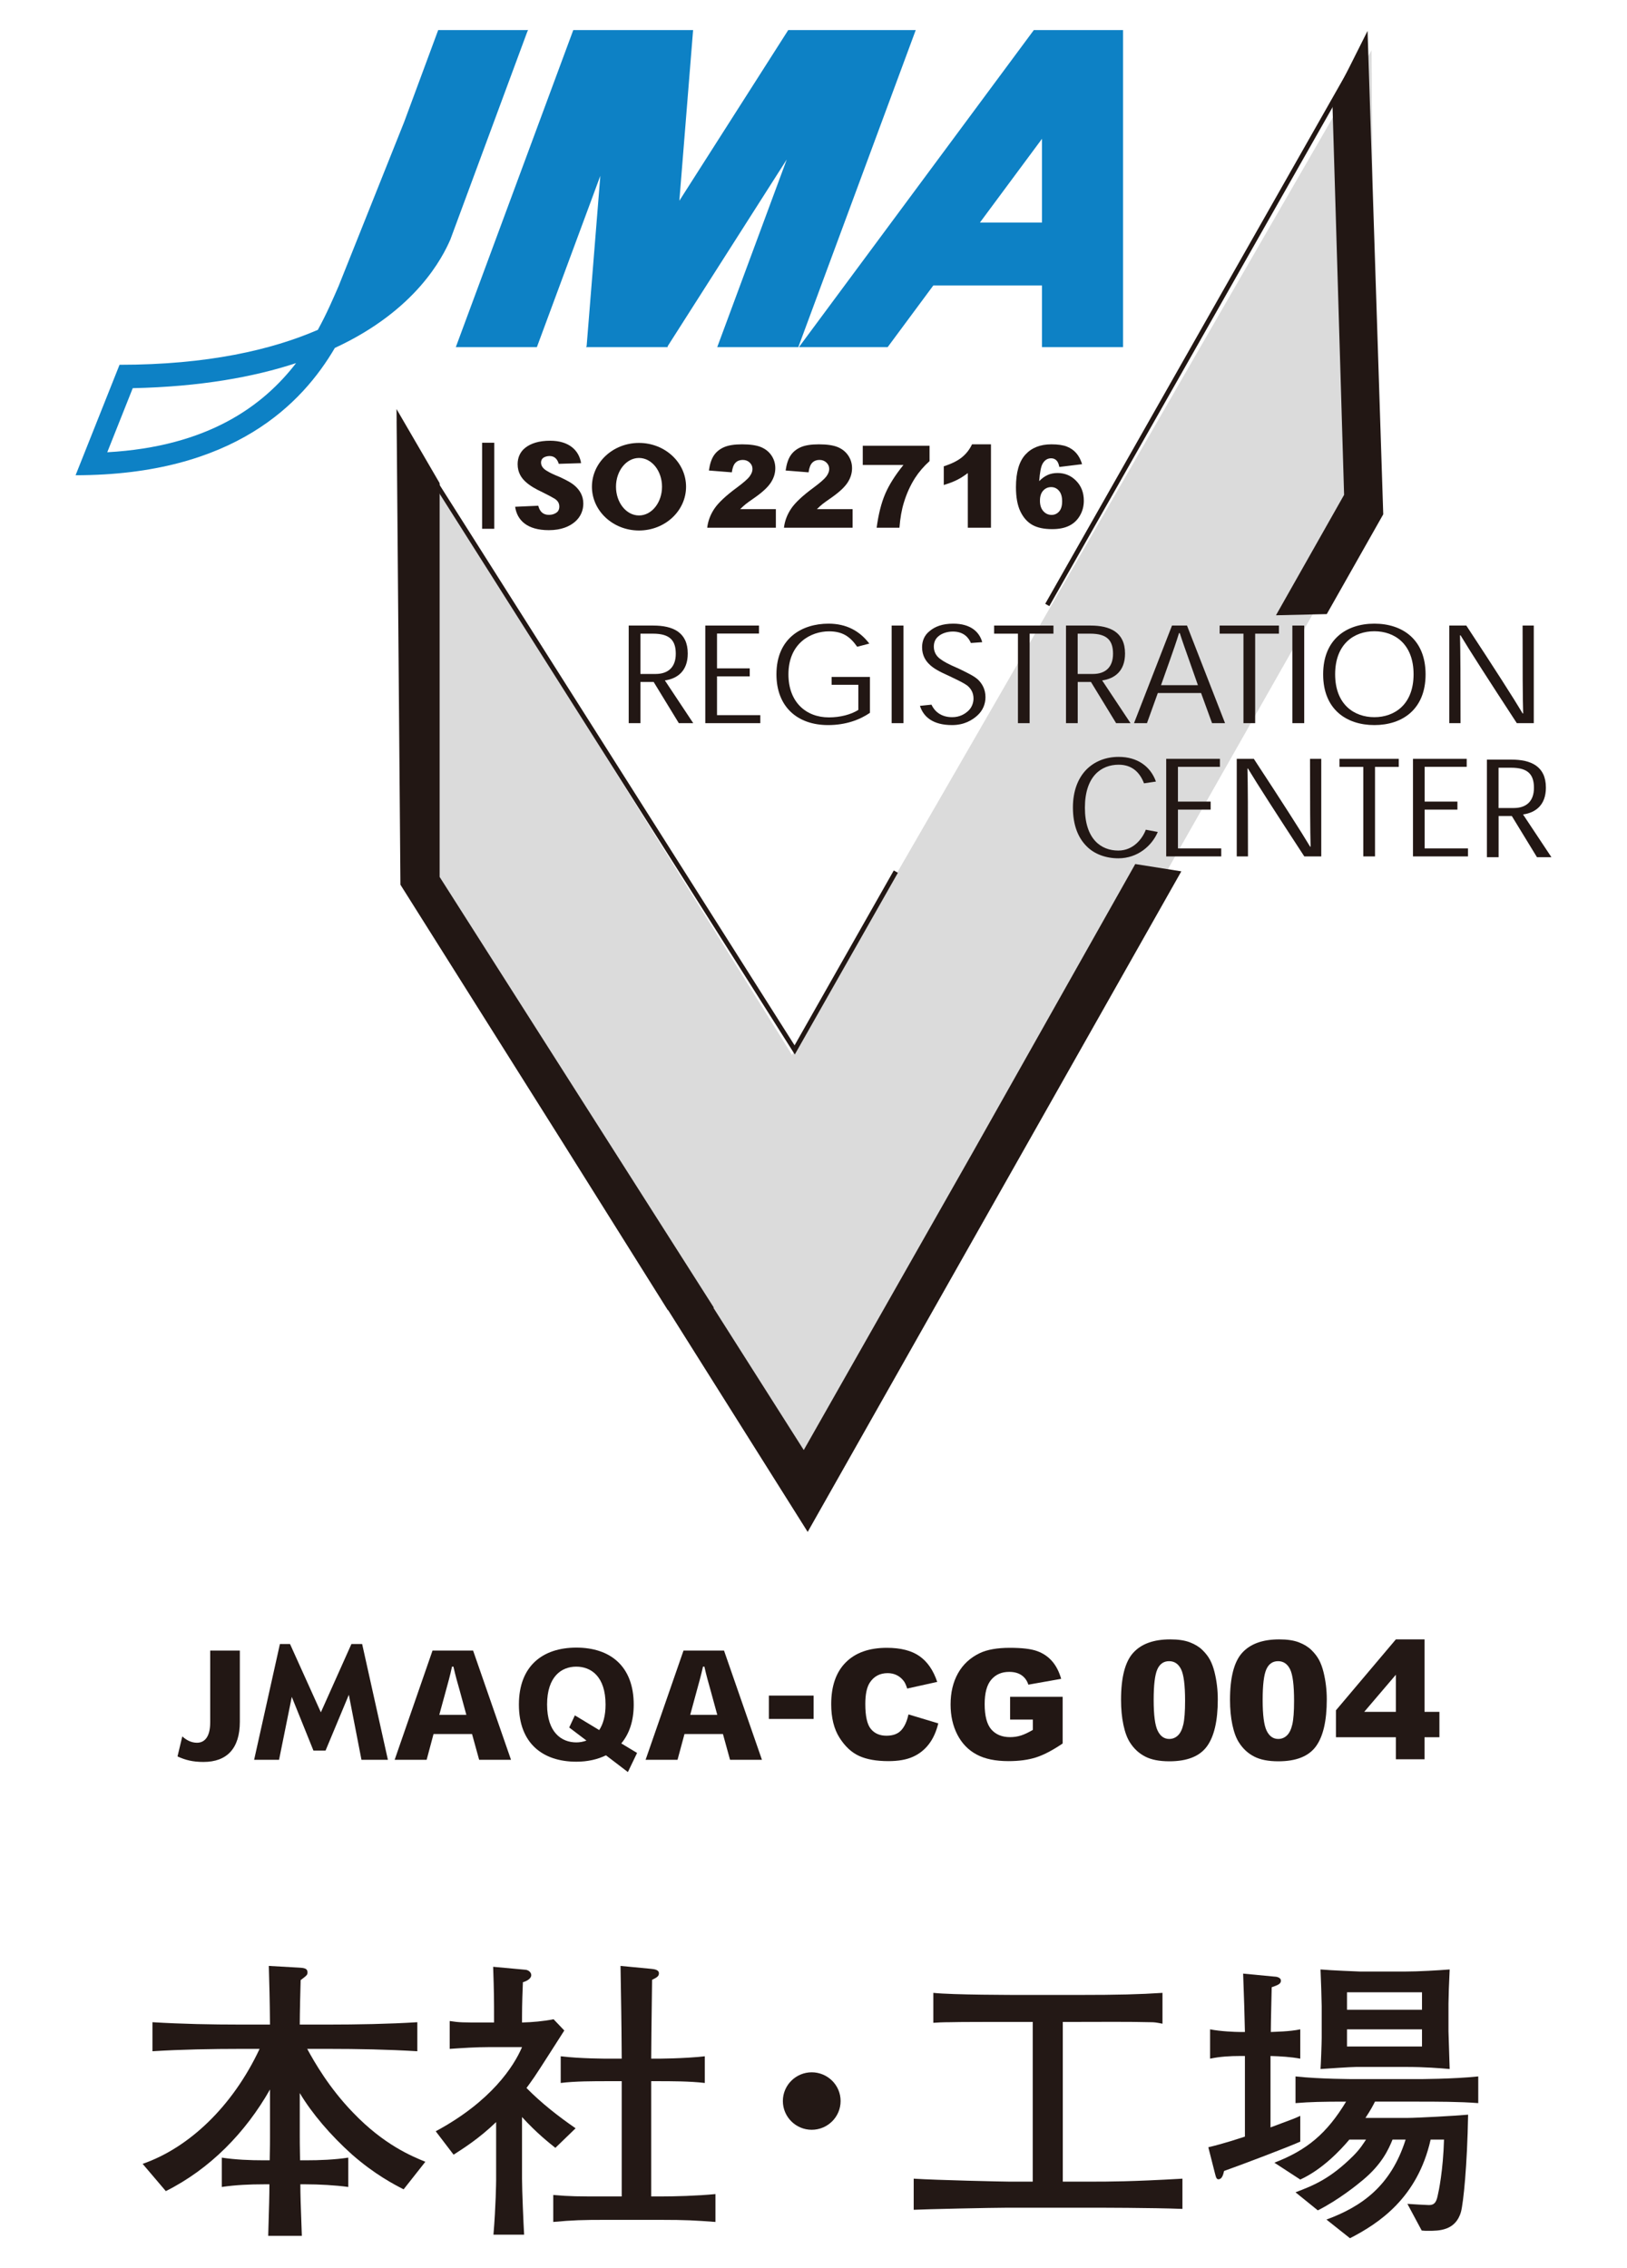 <svg xmlns="http://www.w3.org/2000/svg" width="94" height="131" viewBox="0 0 94 131" fill="none">
  <path d="M64.768 98.183C64.768 96.889 65.001 95.983 65.47 95.466C65.938 94.949 66.651 94.69 67.609 94.69C68.07 94.69 68.448 94.746 68.743 94.859C69.039 94.973 69.28 95.119 69.466 95.301C69.653 95.482 69.801 95.672 69.908 95.872C70.015 96.072 70.101 96.305 70.167 96.571C70.294 97.079 70.358 97.609 70.358 98.16C70.358 99.396 70.148 100.3 69.728 100.873C69.308 101.446 68.585 101.732 67.558 101.732C66.983 101.732 66.517 101.641 66.163 101.458C65.808 101.276 65.517 101.008 65.29 100.655C65.125 100.404 64.997 100.061 64.905 99.626C64.813 99.191 64.768 98.71 64.768 98.183ZM66.653 98.188C66.653 99.055 66.729 99.647 66.884 99.965C67.038 100.282 67.261 100.441 67.553 100.441C67.746 100.441 67.913 100.374 68.055 100.239C68.196 100.104 68.3 99.891 68.367 99.6C68.434 99.309 68.468 98.856 68.468 98.239C68.468 97.335 68.391 96.727 68.237 96.416C68.083 96.104 67.852 95.949 67.544 95.949C67.23 95.949 67.003 96.108 66.863 96.425C66.723 96.743 66.653 97.33 66.653 98.188Z" fill="#231815"/>
  <path d="M71.064 98.183C71.064 96.889 71.298 95.983 71.766 95.466C72.235 94.949 72.948 94.69 73.906 94.69C74.367 94.69 74.745 94.746 75.04 94.859C75.336 94.973 75.577 95.119 75.763 95.301C75.95 95.482 76.097 95.672 76.205 95.872C76.312 96.072 76.398 96.305 76.464 96.571C76.591 97.079 76.655 97.609 76.655 98.16C76.655 99.396 76.445 100.3 76.025 100.873C75.605 101.446 74.882 101.732 73.855 101.732C73.279 101.732 72.814 101.641 72.46 101.458C72.105 101.276 71.814 101.008 71.587 100.655C71.422 100.404 71.294 100.061 71.201 99.626C71.11 99.191 71.064 98.71 71.064 98.183ZM72.95 98.188C72.95 99.055 73.026 99.647 73.18 99.965C73.335 100.282 73.558 100.441 73.85 100.441C74.043 100.441 74.21 100.374 74.352 100.239C74.493 100.104 74.597 99.891 74.664 99.6C74.731 99.309 74.765 98.856 74.765 98.239C74.765 97.335 74.688 96.727 74.534 96.416C74.38 96.104 74.149 95.949 73.841 95.949C73.527 95.949 73.3 96.108 73.16 96.425C73.02 96.743 72.95 97.33 72.95 98.188Z" fill="#231815"/>
  <path d="M80.646 100.343H77.184V98.787L80.646 94.69H82.303V98.876H83.162V100.343H82.303V101.616H80.646V100.343ZM80.646 98.876V96.732L78.817 98.876H80.646Z" fill="#231815"/>
  <path d="M23.319 126.455C22.786 126.181 21.652 125.599 20.328 124.435C19.107 123.34 18.023 122.074 17.319 120.893V123.374C17.319 123.682 17.319 123.785 17.336 124.778H17.662C18.488 124.778 19.313 124.744 20.122 124.624V126.318C19.382 126.216 18.42 126.164 17.662 126.164H17.353C17.353 126.729 17.37 127.328 17.439 129.142H15.496C15.548 127.362 15.565 126.797 15.565 126.164H15.255C14.43 126.164 13.622 126.199 12.814 126.318V124.624C13.622 124.744 14.43 124.778 15.255 124.778H15.582C15.599 123.854 15.599 123.751 15.599 123.443V120.687C14.19 123.169 12.143 125.274 9.581 126.558L8.24 124.983C10.906 124.059 13.433 121.68 14.998 118.342H13.914C12.281 118.342 10.424 118.376 8.808 118.479V116.802C10.51 116.905 12.212 116.939 13.914 116.939H15.599C15.582 115.159 15.565 114.954 15.531 113.55L17.319 113.652C17.628 113.67 17.766 113.721 17.766 113.926C17.766 114.063 17.732 114.098 17.37 114.371C17.353 114.885 17.319 116.323 17.319 116.939H18.952C20.585 116.939 22.494 116.905 24.111 116.802V118.479C22.391 118.376 20.672 118.342 18.952 118.342H17.749C18.178 119.13 19.021 120.601 20.396 122.022C22.185 123.888 23.784 124.538 24.575 124.863L23.319 126.455Z" fill="#231815"/>
  <path d="M32.086 124.059C31.725 123.768 31.02 123.22 30.16 122.279V125.839C30.16 126.524 30.246 128.492 30.281 129.074H28.509C28.647 127.448 28.664 126.01 28.664 125.925V122.57C27.667 123.529 26.79 124.076 26.206 124.453L25.174 123.101C28.39 121.372 29.696 119.335 30.16 118.24H28.235C27.478 118.24 26.739 118.291 25.982 118.342V116.733C26.55 116.819 26.687 116.819 27.976 116.819H28.544V116.477C28.544 115.604 28.544 115.124 28.492 113.601L30.366 113.773C30.538 113.79 30.693 113.926 30.693 114.08C30.693 114.32 30.349 114.457 30.211 114.491C30.194 114.902 30.16 115.707 30.16 116.477V116.819C30.762 116.802 31.381 116.75 31.983 116.631L32.602 117.281C32.327 117.709 31.141 119.575 30.882 119.951C30.676 120.242 30.538 120.448 30.418 120.601C31.278 121.474 32.241 122.227 33.255 122.929L32.086 124.059ZM38.086 128.218H35.026C33.65 128.218 33.1 128.235 31.965 128.338V126.78C32.928 126.866 33.376 126.866 35.026 126.866H35.92V120.208H35.164C34.27 120.208 33.221 120.208 32.395 120.311V118.77C33.513 118.907 35.06 118.907 35.164 118.907H35.92C35.903 116.271 35.886 115.98 35.851 113.55L37.64 113.721C37.76 113.738 38.069 113.755 38.069 113.978C38.069 114.149 37.949 114.218 37.674 114.354C37.657 116.271 37.64 116.408 37.623 118.907H37.949C37.949 118.907 39.514 118.907 40.718 118.77V120.311C39.858 120.208 38.791 120.208 37.949 120.208H37.623V126.866H38.121C38.946 126.866 40.287 126.832 41.336 126.729V128.338C40.15 128.252 39.686 128.218 38.086 128.218Z" fill="#231815"/>
  <path d="M48.566 121.355C48.566 122.279 47.809 123.015 46.898 123.015C45.97 123.015 45.23 122.262 45.23 121.355C45.23 120.431 45.987 119.695 46.898 119.695C47.792 119.695 48.566 120.413 48.566 121.355Z" fill="#231815"/>
  <path d="M63.036 127.516H58.205C57.345 127.516 53.408 127.602 52.789 127.636V125.839C54.113 125.925 57.964 126.01 58.308 126.01H59.666V116.785H59.133C57.345 116.785 55.333 116.785 54.869 116.802C54.457 116.802 54.164 116.819 53.924 116.836V115.107C55.058 115.227 58.497 115.227 59.271 115.227H62.28C64.618 115.227 65.839 115.193 67.163 115.107V116.888C66.802 116.819 66.716 116.802 66.475 116.802C65.117 116.767 63.603 116.785 62.16 116.785H61.403V126.01H63.019C64.051 126.01 65.358 126.01 68.315 125.839V127.585C66.561 127.516 63.363 127.516 63.036 127.516Z" fill="#231815"/>
  <path d="M70.721 125.394C70.67 125.616 70.601 125.873 70.395 125.873C70.291 125.873 70.257 125.788 70.189 125.514L69.811 124.025C70.808 123.785 71.547 123.529 71.925 123.409V118.753H71.65C71.065 118.753 70.481 118.787 69.913 118.907V117.213C70.498 117.333 71.375 117.367 71.65 117.367H71.925C71.891 115.929 71.891 115.912 71.822 113.995L73.61 114.166C73.713 114.166 74.005 114.2 74.005 114.406C74.005 114.594 73.816 114.662 73.472 114.782C73.472 114.971 73.421 116.785 73.421 117.367C73.679 117.35 74.487 117.35 75.123 117.213V118.907C74.573 118.805 73.988 118.77 73.404 118.753V122.878C74.625 122.416 74.762 122.382 75.123 122.21V123.699C74.487 123.991 71.736 125.035 70.721 125.394ZM81.915 121.389H79.439C79.335 121.594 79.216 121.834 78.889 122.33H81.33C81.846 122.33 84.098 122.21 84.82 122.142C84.769 125.103 84.546 127.242 84.408 127.756C84.098 128.851 83.118 128.851 82.534 128.851C82.362 128.851 82.276 128.851 82.139 128.834L81.313 127.294C81.502 127.311 82.448 127.363 82.551 127.363C82.844 127.363 82.981 127.242 83.067 126.797C83.118 126.592 83.376 125.377 83.428 123.58H82.655C81.897 126.952 79.662 128.423 77.995 129.279L76.636 128.201C78.683 127.448 80.367 126.25 81.21 123.58H80.454C80.213 124.179 79.817 125.018 78.751 125.908C78.407 126.199 77.324 127.071 76.138 127.67L74.848 126.626C75.88 126.233 76.843 125.856 78.184 124.521C78.596 124.11 78.785 123.785 78.923 123.58H77.96C77.444 124.196 76.395 125.308 75.123 125.89L73.627 124.915C75.502 124.196 76.654 123.237 77.771 121.389C76.378 121.389 75.708 121.406 74.848 121.475V119.934C76.258 120.088 78.201 120.088 78.321 120.088H81.915C81.95 120.088 83.909 120.088 85.406 119.934V121.475C84.322 121.389 82.981 121.389 81.915 121.389ZM81.33 119.386H78.338C78.012 119.386 76.584 119.489 76.293 119.506C76.31 119.335 76.361 117.983 76.361 117.709V115.878C76.361 115.655 76.31 114.046 76.293 113.755C76.843 113.807 78.528 113.875 78.562 113.875H81.193C81.967 113.875 83.084 113.807 83.755 113.755C83.72 114.406 83.686 115.433 83.686 115.724V117.333C83.686 117.521 83.755 119.301 83.755 119.506C83.187 119.455 82.258 119.386 81.33 119.386ZM82.156 115.073H77.823V116.083H82.156V115.073ZM82.156 117.213H77.823V118.205H82.156V117.213Z" fill="#231815"/>
  <path d="M22.91 24.303L23.529 50.904L46.452 87.213L79.452 29.122L79.239 2.91L45.758 60.932L22.91 24.303Z" fill="#DBDBDB"/>
  <path d="M65.589 49.907L56.193 66.575L46.437 83.754L41.214 75.532H41.246L25.4 50.651V27.907L22.91 23.628L23.135 51.101L32.501 65.976L38.581 75.671L38.599 75.668L46.664 88.483L53.847 75.788L59.054 66.586L68.251 50.328L65.589 49.907Z" fill="#221714"/>
  <path d="M73.719 35.538L77.655 28.582L76.977 5.838L79.011 1.785L79.917 29.707L76.654 35.47" fill="#221714"/>
  <path d="M60.506 34.942L78.751 2.814" stroke="#221714" stroke-width="0.272"/>
  <path d="M23.141 24.702L45.913 60.643L51.757 50.344" stroke="#221714" stroke-width="0.272"/>
  <path d="M30.505 1.736H30.499L30.505 1.721L30.477 1.736H25.317L23.346 7.057L19.56 16.532C19.256 17.226 18.882 18.109 18.363 19.052C15.691 20.208 11.992 21.07 6.906 21.07L4.367 27.449C13.53 27.449 17.485 23.274 19.346 20.096C24.064 17.914 25.58 14.84 26.019 13.836L30.447 1.876L30.505 1.736ZM6.197 26.122L7.669 22.421C11.578 22.337 14.666 21.775 17.106 20.973C15.21 23.434 12.023 25.797 6.197 26.122Z" fill="#0D81C5"/>
  <path d="M45.541 1.736L39.25 11.595L40.044 1.736H33.121L26.334 20.051H31.018L34.684 10.155L33.892 19.997L33.857 20.051H33.887H38.541H38.57L38.575 19.997L45.455 9.211L41.438 20.051H46.122L52.907 1.736H45.541Z" fill="#0D81C5"/>
  <path d="M64.855 1.736H59.73L46.158 20.051H51.284L53.922 16.489H60.201V20.051H64.884V1.736H64.855ZM56.615 12.854L60.201 8.017V12.854H56.615Z" fill="#0D81C5"/>
  <path d="M37.002 38.928V36.6H37.727C38.717 36.6 39.043 37.006 39.043 37.763C39.043 38.53 38.611 38.928 37.875 38.928H37.002ZM38.413 39.301C39.13 39.199 39.735 38.767 39.735 37.749C39.735 36.512 38.87 36.132 37.742 36.132H36.324V41.769H37.002V39.389H37.765L39.219 41.769H40.052L38.413 39.301Z" fill="#221714"/>
  <path d="M43.316 38.604V39.066H41.425V41.307H43.927V41.769H40.748V36.132H43.851V36.594H41.425V38.604H43.316Z" fill="#221714"/>
  <path d="M50.26 41.173C49.681 41.571 48.87 41.88 47.843 41.88C46.049 41.88 44.859 40.805 44.859 38.948C44.859 36.849 46.346 36.022 47.868 36.022C48.886 36.022 49.659 36.432 50.224 37.173L49.524 37.357C49.111 36.765 48.675 36.466 47.894 36.466C46.864 36.466 45.552 37.136 45.552 38.951C45.552 40.542 46.556 41.436 47.891 41.436C48.549 41.436 49.176 41.269 49.59 41.004V39.552H48.047V39.1H50.26V41.173Z" fill="#221714"/>
  <path d="M51.516 41.769V36.132H52.199V41.769H51.516Z" fill="#221714"/>
  <path d="M56.093 37.139C55.967 36.839 55.684 36.478 55.05 36.478C54.715 36.478 54.399 36.59 54.211 36.757C54.04 36.9 53.952 37.102 53.952 37.347C53.952 37.646 54.09 37.895 54.316 38.056C54.535 38.221 54.774 38.353 55.392 38.62C55.965 38.897 56.266 39.046 56.496 39.247C56.735 39.476 56.936 39.803 56.936 40.267C56.936 40.655 56.788 41.033 56.474 41.32C56.17 41.597 55.706 41.88 55.003 41.88C53.892 41.88 53.351 41.4 53.15 40.769L53.815 40.701C53.979 41.054 54.337 41.424 55.011 41.424C55.451 41.424 55.753 41.239 55.961 41.04C56.14 40.863 56.244 40.607 56.244 40.347C56.244 40.002 56.09 39.775 55.901 39.611C55.709 39.466 55.481 39.352 54.852 39.052C54.198 38.759 53.94 38.6 53.724 38.4C53.491 38.189 53.273 37.869 53.273 37.384C53.273 37.032 53.4 36.694 53.705 36.455C54.011 36.19 54.452 36.022 55.075 36.022C56.079 36.022 56.587 36.5 56.748 37.092L56.093 37.139Z" fill="#221714"/>
  <path d="M60.863 36.6H59.487V41.769H58.812V36.6H57.435V36.132H60.863V36.6Z" fill="#221714"/>
  <path d="M62.263 38.928V36.6H62.991C63.979 36.6 64.305 37.006 64.305 37.763C64.305 38.53 63.877 38.928 63.139 38.928H62.263ZM63.677 39.301C64.393 39.199 64.999 38.767 64.999 37.749C64.999 36.512 64.132 36.132 63.004 36.132H61.588V41.769H62.266V39.389H63.029L64.483 41.769H65.316L63.677 39.301Z" fill="#221714"/>
  <path d="M69.21 39.576H67.078L67.613 38.066C67.782 37.587 67.954 37.099 68.118 36.566H68.162C68.334 37.108 68.51 37.586 68.683 38.078L69.21 39.576ZM69.392 40.028L70.026 41.769H70.777L68.579 36.132H67.712L65.518 41.769H66.266L66.893 40.028H69.392Z" fill="#221714"/>
  <path d="M73.891 36.6H72.517V41.769H71.841V36.6H70.465V36.132H73.891V36.6Z" fill="#221714"/>
  <path d="M74.666 41.769V36.132H75.351V41.769H74.666Z" fill="#221714"/>
  <path d="M79.404 36.461C80.564 36.461 81.669 37.188 81.669 38.946C81.669 40.697 80.564 41.424 79.404 41.424C78.242 41.424 77.138 40.697 77.138 38.946C77.138 37.188 78.242 36.461 79.395 36.461H79.404ZM76.445 38.952C76.445 40.968 77.786 41.88 79.404 41.88C81.022 41.88 82.363 40.968 82.363 38.952C82.363 36.933 81.022 36.022 79.404 36.022C77.786 36.022 76.445 36.933 76.445 38.944V38.952Z" fill="#221714"/>
  <path d="M88.001 41.209C87.972 40.324 87.968 38.636 87.968 36.132H88.614V41.769H87.634C85.993 39.259 84.907 37.569 84.382 36.694H84.352C84.376 37.572 84.382 39.265 84.382 41.769H83.732V36.132H84.716C86.364 38.637 87.448 40.33 87.972 41.209H88.001Z" fill="#221714"/>
  <path d="M66.891 48.054C66.555 48.846 65.732 49.576 64.612 49.576C63.886 49.576 63.219 49.328 62.784 48.884C62.293 48.398 61.988 47.67 61.988 46.636C61.988 45.685 62.282 44.945 62.77 44.447C63.245 43.972 63.888 43.717 64.636 43.717C65.716 43.717 66.472 44.269 66.784 45.142L66.095 45.245C65.859 44.626 65.414 44.169 64.632 44.169C63.628 44.169 62.681 44.833 62.681 46.654C62.681 48.472 63.617 49.128 64.61 49.128C65.493 49.128 66.012 48.425 66.199 47.924L66.891 48.054Z" fill="#221714"/>
  <path d="M69.946 46.3V46.763H68.055V49.004H70.557V49.466H67.377V43.829H70.481V44.291H68.055V46.3H69.946Z" fill="#221714"/>
  <path d="M75.72 48.905C75.693 48.022 75.687 46.33 75.687 43.829H76.336V49.466H75.356C73.716 46.957 72.628 45.267 72.102 44.391H72.072C72.097 45.269 72.102 46.963 72.102 49.466H71.453V43.829H72.439C74.084 46.335 75.168 48.028 75.693 48.905H75.72Z" fill="#221714"/>
  <path d="M80.814 44.295H79.441V49.466H78.764V44.295H77.389V43.829H80.814V44.295Z" fill="#221714"/>
  <path d="M84.203 46.3V46.763H82.31V49.004H84.813V49.466H81.635V43.829H84.739V44.291H82.31V46.3H84.203Z" fill="#221714"/>
  <path d="M86.579 46.671V44.343H87.306C88.297 44.343 88.624 44.75 88.624 45.506C88.624 46.273 88.193 46.671 87.453 46.671H86.579ZM87.994 47.043C88.709 46.942 89.314 46.51 89.314 45.493C89.314 44.255 88.45 43.875 87.323 43.875H85.906V49.512H86.582V47.132H87.345L88.799 49.512H89.634L87.994 47.043Z" fill="#221714"/>
  <path d="M10.532 100.294C10.767 100.506 11.05 100.66 11.38 100.66C11.786 100.66 12.145 100.369 12.145 99.478V95.336H13.857V99.448C13.857 100.987 13.113 101.769 11.755 101.769C11.144 101.769 10.706 101.66 10.256 101.45L10.532 100.294Z" fill="#221714"/>
  <path d="M22.411 101.646H20.884L20.154 97.889L18.808 101.115H18.11L16.858 98.011L16.122 101.646H14.682L16.172 94.958H16.756L18.538 98.903L20.303 94.958H20.923L22.411 101.646Z" fill="#221714"/>
  <path d="M26.943 99.048H25.38L25.762 97.651C25.875 97.235 26.003 96.791 26.115 96.263H26.196C26.316 96.791 26.434 97.21 26.561 97.649L26.943 99.048ZM27.272 100.157L27.683 101.646H29.524L27.333 95.336H24.989L22.801 101.646H24.649L25.047 100.157H27.272Z" fill="#221714"/>
  <path d="M41.44 99.048H39.877L40.257 97.651C40.37 97.235 40.5 96.791 40.615 96.263H40.696C40.813 96.791 40.935 97.21 41.058 97.649L41.44 99.048ZM41.768 100.157L42.178 101.646H44.022L41.83 95.336H39.49L37.299 101.646H39.144L39.546 100.157H41.768Z" fill="#221714"/>
  <path d="M36.807 101.249L35.895 100.699C36.345 100.16 36.613 99.425 36.613 98.459C36.613 96.232 35.252 95.165 33.298 95.165C31.345 95.165 29.98 96.232 29.98 98.451V98.459C29.98 100.682 31.345 101.755 33.298 101.755C33.949 101.755 34.523 101.624 35.01 101.386L36.276 102.353L36.807 101.249ZM33.298 100.64C32.443 100.64 31.608 100.068 31.608 98.453C31.608 96.833 32.443 96.265 33.289 96.265H33.298C34.149 96.265 34.986 96.833 34.986 98.453C34.986 99.112 34.843 99.587 34.62 99.928L33.213 99.079L32.887 99.78L33.883 100.534C33.691 100.604 33.497 100.64 33.298 100.64Z" fill="#221714"/>
  <path d="M47.007 97.936V99.285H44.422V97.936H47.007Z" fill="#221714"/>
  <path d="M52.487 99.023L54.209 99.541C54.092 100.022 53.91 100.424 53.662 100.746C53.413 101.069 53.104 101.312 52.735 101.475C52.367 101.639 51.898 101.722 51.328 101.722C50.637 101.722 50.073 101.622 49.635 101.422C49.197 101.222 48.819 100.87 48.501 100.367C48.182 99.863 48.023 99.219 48.023 98.434C48.023 97.387 48.303 96.582 48.863 96.02C49.422 95.458 50.214 95.177 51.237 95.177C52.038 95.177 52.668 95.338 53.126 95.66C53.584 95.982 53.925 96.478 54.148 97.146L52.413 97.53C52.352 97.337 52.288 97.195 52.222 97.106C52.112 96.957 51.977 96.842 51.819 96.761C51.659 96.68 51.481 96.64 51.285 96.64C50.84 96.64 50.498 96.819 50.261 97.175C50.082 97.439 49.993 97.855 49.993 98.421C49.993 99.123 50.099 99.604 50.314 99.863C50.527 100.124 50.828 100.254 51.215 100.254C51.592 100.254 51.875 100.149 52.068 99.939C52.261 99.729 52.4 99.424 52.487 99.023Z" fill="#221714"/>
  <path d="M58.359 99.321V98.005H61.395V100.703C60.814 101.097 60.3 101.366 59.853 101.508C59.406 101.65 58.877 101.722 58.264 101.722C57.51 101.722 56.894 101.594 56.419 101.337C55.942 101.081 55.574 100.7 55.312 100.193C55.051 99.687 54.92 99.105 54.92 98.449C54.92 97.758 55.063 97.157 55.349 96.647C55.635 96.136 56.055 95.748 56.607 95.483C57.038 95.279 57.618 95.177 58.346 95.177C59.049 95.177 59.574 95.24 59.922 95.367C60.271 95.493 60.56 95.69 60.79 95.956C61.02 96.222 61.192 96.56 61.309 96.969L59.413 97.305C59.336 97.066 59.203 96.884 59.017 96.757C58.83 96.63 58.592 96.567 58.303 96.567C57.872 96.567 57.529 96.716 57.273 97.014C57.017 97.312 56.889 97.783 56.889 98.428C56.889 99.113 57.019 99.602 57.277 99.896C57.536 100.189 57.896 100.336 58.359 100.336C58.578 100.336 58.789 100.304 58.989 100.241C59.187 100.177 59.416 100.07 59.674 99.917V99.321H58.359Z" fill="#221714"/>
  <path d="M32.283 26.791C32.208 26.543 32.059 26.34 31.75 26.34C31.611 26.34 31.465 26.383 31.373 26.455C31.297 26.517 31.258 26.613 31.258 26.712C31.258 26.901 31.365 27.065 31.596 27.198C31.81 27.329 31.972 27.4 32.355 27.559C32.739 27.74 33.022 27.883 33.234 28.079C33.488 28.308 33.701 28.633 33.701 29.088C33.701 29.454 33.563 29.84 33.227 30.132C32.918 30.4 32.436 30.622 31.708 30.622C30.451 30.622 29.876 30.048 29.762 29.271L31.098 29.211C31.177 29.523 31.357 29.738 31.708 29.738C31.939 29.738 32.095 29.66 32.19 29.577C32.277 29.5 32.315 29.381 32.315 29.268C32.315 29.068 32.231 28.932 32.062 28.815C31.895 28.713 31.695 28.609 31.341 28.431C30.949 28.249 30.618 28.057 30.389 27.848C30.143 27.634 29.906 27.313 29.906 26.81C29.906 26.435 30.047 26.095 30.357 25.856C30.673 25.61 31.138 25.456 31.786 25.456C32.86 25.456 33.451 25.997 33.572 26.751L32.283 26.791Z" fill="#221714"/>
  <path d="M28.205 30.543V25.573" stroke="#221714" stroke-width="0.703"/>
  <path d="M39.637 28.113C39.637 29.509 38.42 30.641 36.917 30.641C35.416 30.641 34.199 29.509 34.199 28.113C34.199 26.716 35.416 25.583 36.917 25.583C38.42 25.583 39.637 26.716 39.637 28.113ZM36.919 26.452C36.184 26.452 35.589 27.195 35.589 28.113C35.589 29.03 36.184 29.773 36.919 29.773C37.652 29.773 38.248 29.03 38.248 28.113C38.248 27.195 37.652 26.452 36.919 26.452Z" fill="#221714"/>
  <path d="M44.826 30.481H40.859C40.905 30.091 41.043 29.725 41.273 29.381C41.504 29.038 41.936 28.632 42.57 28.165C42.957 27.878 43.205 27.661 43.313 27.512C43.421 27.363 43.475 27.222 43.475 27.089C43.475 26.945 43.422 26.821 43.315 26.719C43.208 26.616 43.073 26.565 42.911 26.565C42.742 26.565 42.604 26.618 42.497 26.724C42.39 26.829 42.318 27.015 42.281 27.282L40.957 27.176C41.009 26.806 41.104 26.516 41.242 26.308C41.381 26.101 41.576 25.941 41.828 25.83C42.08 25.719 42.429 25.664 42.875 25.664C43.34 25.664 43.702 25.717 43.961 25.822C44.219 25.928 44.423 26.09 44.571 26.308C44.719 26.527 44.793 26.772 44.793 27.043C44.793 27.332 44.708 27.608 44.538 27.87C44.368 28.133 44.06 28.422 43.612 28.737C43.345 28.92 43.168 29.048 43.078 29.121C42.988 29.194 42.882 29.29 42.761 29.409H44.826V30.481Z" fill="#221714"/>
  <path d="M49.259 30.481H45.293C45.338 30.091 45.477 29.725 45.707 29.381C45.937 29.038 46.369 28.632 47.004 28.165C47.391 27.878 47.638 27.661 47.747 27.512C47.855 27.363 47.908 27.222 47.908 27.089C47.908 26.945 47.856 26.821 47.748 26.719C47.641 26.616 47.506 26.565 47.344 26.565C47.175 26.565 47.038 26.618 46.931 26.724C46.824 26.829 46.751 27.015 46.715 27.282L45.39 27.176C45.442 26.806 45.538 26.516 45.676 26.308C45.815 26.101 46.01 25.941 46.262 25.83C46.514 25.719 46.863 25.664 47.309 25.664C47.774 25.664 48.136 25.717 48.394 25.822C48.653 25.928 48.856 26.09 49.004 26.308C49.153 26.527 49.227 26.772 49.227 27.043C49.227 27.332 49.142 27.608 48.972 27.87C48.802 28.133 48.493 28.422 48.045 28.737C47.779 28.92 47.601 29.048 47.511 29.121C47.422 29.194 47.316 29.29 47.195 29.409H49.259V30.481Z" fill="#221714"/>
  <path d="M49.846 25.745H53.705V26.633C53.369 26.935 53.09 27.261 52.864 27.612C52.592 28.038 52.377 28.514 52.219 29.037C52.093 29.444 52.009 29.925 51.965 30.481H50.648C50.752 29.708 50.915 29.06 51.138 28.536C51.361 28.013 51.713 27.453 52.196 26.856H49.846V25.745Z" fill="#221714"/>
  <path d="M57.253 25.664V30.481H55.916V27.324C55.7 27.488 55.49 27.621 55.288 27.722C55.086 27.823 54.832 27.92 54.527 28.013V26.933C54.977 26.789 55.327 26.616 55.575 26.414C55.824 26.211 56.019 25.961 56.159 25.664H57.253Z" fill="#221714"/>
  <path d="M62.517 26.811L61.203 26.972C61.168 26.789 61.111 26.66 61.029 26.585C60.948 26.509 60.848 26.471 60.729 26.471C60.515 26.471 60.348 26.579 60.23 26.794C60.143 26.95 60.078 27.281 60.038 27.79C60.196 27.63 60.358 27.512 60.525 27.436C60.691 27.36 60.883 27.321 61.102 27.321C61.526 27.321 61.885 27.472 62.178 27.774C62.472 28.075 62.618 28.457 62.618 28.921C62.618 29.233 62.544 29.518 62.395 29.777C62.247 30.035 62.042 30.231 61.779 30.363C61.516 30.496 61.187 30.562 60.791 30.562C60.315 30.562 59.933 30.481 59.645 30.319C59.357 30.158 59.127 29.9 58.955 29.546C58.783 29.191 58.697 28.722 58.697 28.139C58.697 27.284 58.878 26.657 59.239 26.26C59.6 25.863 60.101 25.664 60.742 25.664C61.121 25.664 61.419 25.707 61.64 25.795C61.859 25.882 62.042 26.009 62.186 26.177C62.331 26.346 62.442 26.557 62.517 26.811ZM60.083 28.921C60.083 29.177 60.148 29.378 60.278 29.523C60.407 29.669 60.567 29.741 60.755 29.741C60.928 29.741 61.073 29.675 61.19 29.544C61.307 29.413 61.365 29.217 61.365 28.956C61.365 28.689 61.304 28.486 61.183 28.346C61.062 28.206 60.912 28.135 60.732 28.135C60.548 28.135 60.394 28.203 60.27 28.339C60.145 28.475 60.083 28.669 60.083 28.921Z" fill="#221714"/>
</svg>